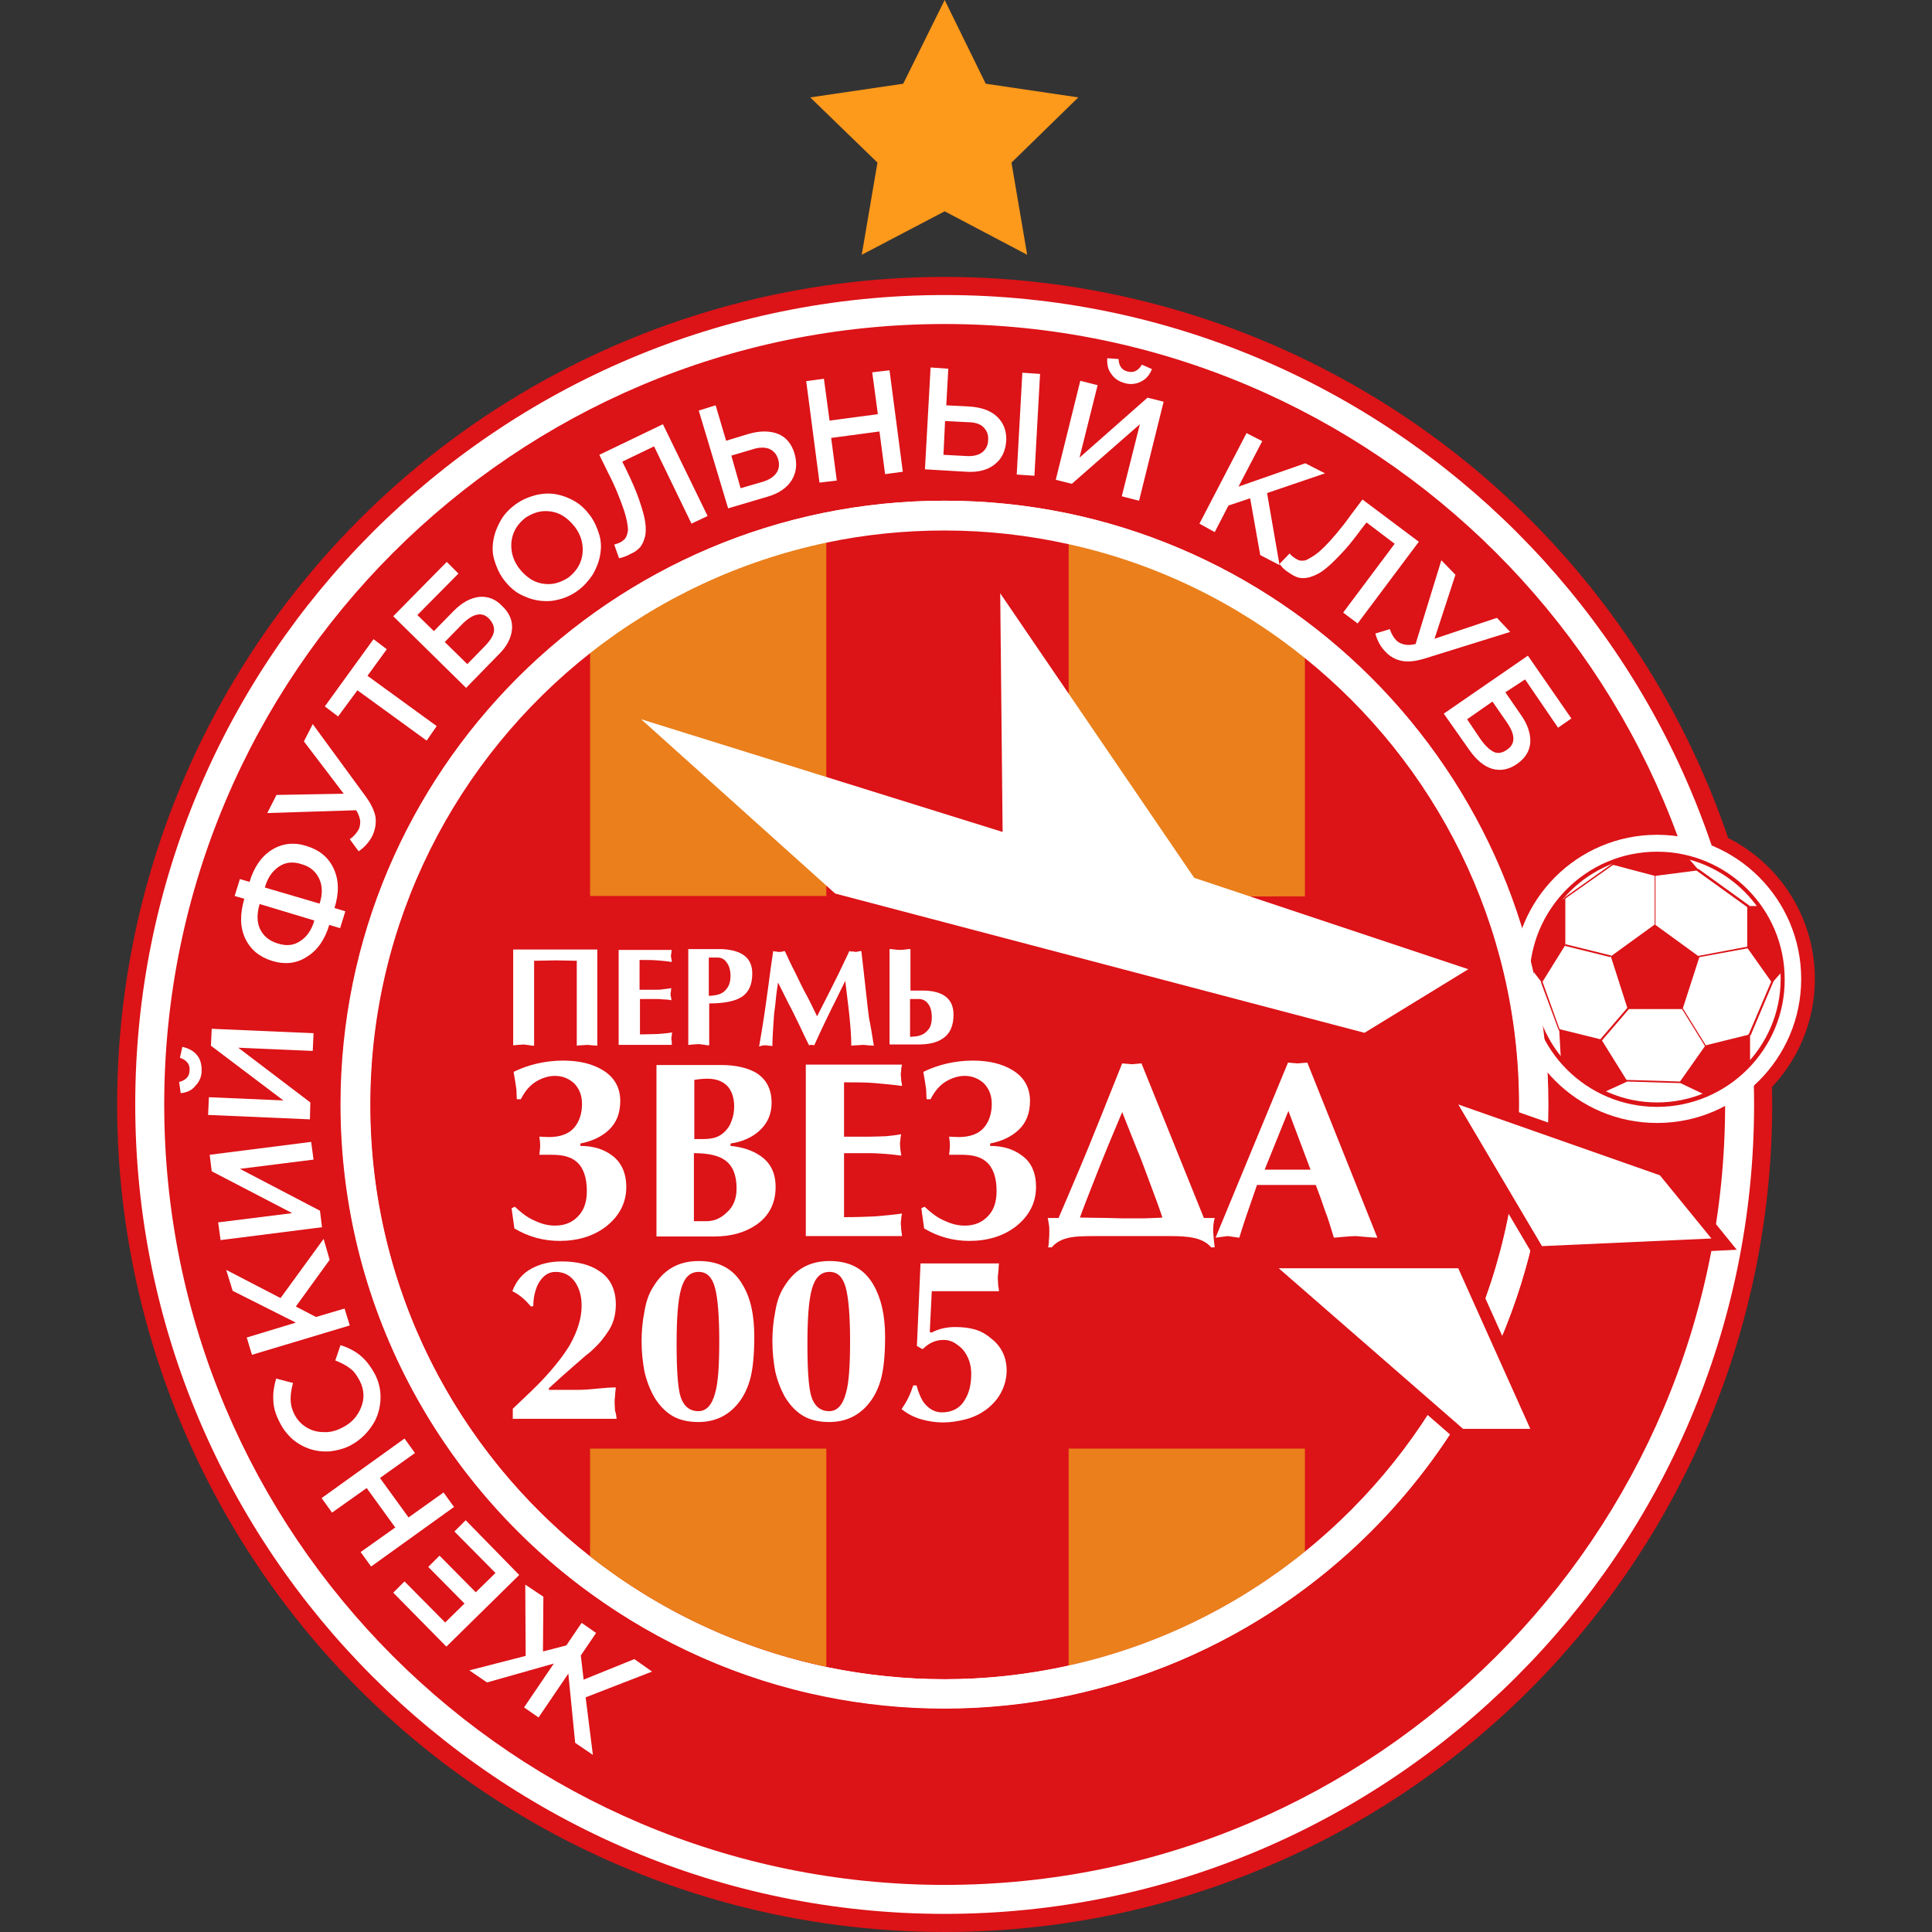 <svg version="1.1" id="Слой_1" xmlns="http://www.w3.org/2000/svg" x="0" y="0" viewBox="0 0 480 480" style="enable-background:new 0 0 480 480" xml:space="preserve"><rect x="0" y="0" width="480" height="480" fill="#333333" stroke="none"/><style>.st0{fill:#dc1317}.st1{fill:#fff}.st4{fill:#ea7f1b}</style><g id="Layer_2"><circle class="st0" cx="411.7" cy="243.2" r="39.2"/><circle class="st0" cx="234.7" cy="274.4" r="205.6"/><path class="st1" d="M234.7 475.5c-110.9 0-201.1-90.2-201.1-201.1S123.7 73.3 234.7 73.3s201.1 90.2 201.1 201.1-90.3 201.1-201.1 201.1zm0-395c-106.9 0-193.9 86.9-193.9 193.9s86.9 193.9 193.9 193.9 193.9-86.9 193.9-193.9S341.5 80.5 234.7 80.5z"/><path class="st1" d="M234.7 424.4c-82.7 0-150-67.3-150-150s67.3-150 150-150 150 67.3 150 150c-.1 82.8-67.3 150-150 150zm0-292.8c-78.7 0-142.8 64.1-142.8 142.8S156 417.2 234.7 417.2s142.8-64.1 142.8-142.8-64.1-142.8-142.8-142.8z"/><circle class="st1" cx="411.7" cy="243.2" r="35.8"/><path class="st0" d="M411.7 275c-17.5 0-31.7-14.2-31.7-31.7s14.2-31.7 31.7-31.7 31.7 14.2 31.7 31.7c.1 17.4-14.2 31.7-31.7 31.7zm0-62.5c-16.9 0-30.7 13.8-30.7 30.7s13.8 30.7 30.7 30.7 30.7-13.8 30.7-30.7-13.8-30.7-30.7-30.7z"/><path class="st0" d="M411.6 212c-3.8 0-7.4.7-10.7 1.9l-.3.7-.2.1-11.6 8.2-.3.4-1.4.8c-3.7 4.7-6 10.5-6.5 16.8l2.3 3v.3l4.3 11.6.2.3.4 7.1c2.9 3.4 6.5 6.2 10.6 8.2l5.9-2.7 13.2.4 6.1 2.9c4.3-1.8 8.1-4.5 11.2-7.9v-6.8l.2-.2 5.5-13 .2-.4 2.3-2.6c-.4-5.9-2.4-11.4-5.7-16h-2.6l-.2-.2-12.5-9h-.2l-2.6-3c-2.6-.6-5-.9-7.6-.9zm-11 3 .3-.1 10.2 2.7v12.1l-10.9 7.9.1-.2-11.3-2.8-.1.2v-11.5l.2-.2 11.5-8.1zm-17.3 29.1v-.3l5.6-9-.1.2 11.3 2.8.1-.2 4.1 12.8-6.7 7.8-10.1-2.5-.1-.2-4.1-11.4zm34.1 24.6-13.3-.4-6.1-9.8 6.7-7.8h13.2l5.7 9.2-6.2 8.8zm22.6-24.9v.2l-5.5 12.9-.2.2-10.5 2.6-5.7-9.2 4.1-12.7 12-2.2 5.8 8.2zm-6-18.5.1.1v9.8l-12.2 2.3-10.6-7.7v-12.2l10.1-1.3h.1l12.5 9z"/><path class="st1" d="M148.4 259.8c-.3 0-.8-.1-1.4-.1-.6-.1-1-.1-1.2-.1-.4 0-.8.1-1.4.1s-1 .1-1.1.1v-21.1l-5.3-.1-5.3.1v21.1c-.4 0-.7 0-1-.1-1-.1-1.5-.2-1.6-.2-.4 0-.9.1-1.5.1-.6.1-1 .1-1.1.1v-23.8h20.9v23.9zM166.9 259.6h-13.2V236h13.2c-.1.3-.1.5-.1.8-.1.3-.1.5-.1.7 0 .2 0 .4.1.7.1.3.1.6.1.8-1.2-.2-2.4-.3-3.6-.4-1.3-.1-2.7-.1-4.4-.1v7.4h3.6c.9 0 1.6 0 2.1-.1s1.2-.1 2.2-.3c-.1.3-.1.5-.1.8-.1.3-.1.5-.1.7 0 .2 0 .4.1.7.1.3.1.6.1.8-.6-.1-1.2-.2-2-.2-.8-.1-1.5-.1-2.2-.1H159v8.8c1.6 0 3.1-.1 4.4-.1 1.3-.1 2.5-.2 3.6-.4-.1.3-.1.5-.1.8-.1.3-.1.5-.1.7 0 .2 0 .4.1.7v.9zM186.9 241.9c0 2.9-1 4.9-3 6-1.6.9-4.2 1.4-7.7 1.4v10.4c-.4 0-.7 0-1-.1-1-.1-1.5-.2-1.6-.2-.4 0-.9.1-1.5.1-.6.1-1 .1-1.1.1v-23.8h8.5c4.9.3 7.4 2.2 7.4 6.1zm-5.4.6c0-1.3-.3-2.5-.9-3.3-.6-.9-1.4-1.3-2.3-1.3h-2.2v9.5c.5 0 .9 0 1.2-.1.3 0 .7-.1 1.1-.2 1.1-.3 1.8-.9 2.4-1.8.4-.6.7-1.6.7-2.8zM217.1 259.8c-.4 0-.9-.1-1.5-.1-.7-.1-1.1-.1-1.3-.1-.4 0-.9.1-1.6.1s-1.1.1-1.2.1c0-2.2-.2-4.8-.5-7.7s-.7-5.7-1-8.4c-.9 1.8-1.7 3.5-2.6 5.3-.9 1.7-1.7 3.5-2.6 5.3-.6 1.2-1.4 3-2.5 5.4-.4-.1-.7-.1-.8-.1-.1 0-.3 0-.5.1-.8-1.6-1.6-3.3-2.4-5-1-2-1.8-3.8-2.6-5.2l-2.7-5.4c-.4 2.6-.6 4.5-.7 5.7-.3 1.9-.4 3.7-.5 5.4-.1 1.6-.2 3.2-.2 4.7-.4-.1-.7-.1-1-.1-.3-.1-.5-.1-.7-.1-.4 0-.6 0-.9.1-.3.1-.5.1-.7.2.4-2.3.8-4.7 1.2-7.3.2-1.4.6-4 1.1-7.8s.9-6.7 1.2-8.6c.3.1.6.1.8.1.2.1.4.1.6.1.3 0 .6 0 .9-.1s.5-.1.6-.1c.6 1.3 1.4 3.1 2.6 5.4.9 1.8 1.7 3.6 2.7 5.4s1.8 3.6 2.7 5.4c1-1.9 1.8-3.6 2.6-5.1l2.7-5.4c1.2-2.6 2.2-4.5 2.7-5.7.3.1.6.1.9.1s.5.1.6.1.4 0 .7-.1c.3-.1.6-.1.8-.1.3 2.9.7 5.8 1 8.8.5 4.6.8 7.2.9 7.8.4 1.9.8 4.3 1.2 6.9zM236.9 252.1c0 2.8-.9 4.8-2.8 6-1.5 1-3.5 1.4-6.1 1.4h-7v-23.7c.3 0 .7 0 1.3.1s1 .1 1.3.1c.3 0 .7 0 1.3-.1s1-.1 1.3-.1v10.3h3.3c4.9.1 7.4 2.1 7.4 6zm-5.4.6c0-1.4-.3-2.5-.9-3.3-.6-.8-1.4-1.2-2.3-1.2h-2.2v9.4c.4 0 .8-.1 1.2-.1s.8-.1 1.1-.2c1.1-.3 1.8-.9 2.4-1.7.5-.7.7-1.7.7-2.9zM153.2 352.5h-25.8V350c3.5-3.3 6-5.7 7.4-7.2 2.9-3.1 5.2-6 6.8-8.7 1.9-3.4 2.9-6.6 2.9-9.7 0-2.3-.5-4.1-1.5-5.7-1.2-1.8-2.8-2.7-5-2.7-1.8 0-3.2 1-4.3 3-.8 1.6-1.2 3.5-1.2 5.5l-.6.1c-1.4-1.7-2.9-3-4.6-3.8.9-2.5 2.5-4.4 4.7-5.6s4.7-1.8 7.6-1.8c3.8 0 7 .8 9.3 2.4 2.8 1.8 4.1 4.7 4.1 8.3 0 2.7-.7 5.1-2.2 7.1-.8 1.2-1.8 2.5-3.1 3.7-.4.4-1.1 1.1-2.2 1.9-1.8 1.6-3.7 3.2-5.6 4.9-1.5 1.4-2.8 2.5-3.6 3.3l.1.3h7.5c1 0 2.5-.1 4.5-.3 2-.2 3.5-.3 4.6-.3-.1.9-.2 1.6-.2 2.2-.1.6-.1 1.1-.1 1.6 0 .8.1 1.5.1 2 .3.8.3 1.4.4 2zM187.4 332.1c0 4.8-.4 8.4-1.1 10.8-.7 2.4-1.8 4.5-3.2 6.1-2.5 2.9-5.7 4.3-9.6 4.3-2.5 0-4.7-.5-6.4-1.5s-3.2-2.5-4.5-4.6c-1.2-2.1-2-4.3-2.5-6.5-.4-2.2-.7-4.7-.7-7.4 0-2.5.2-4.9.7-7.4.4-2.5 1.1-4.5 2.2-6.2 2.6-4.3 6.3-6.4 11.3-6.4 5 0 8.6 1.9 10.9 5.9 2 3.3 2.9 7.5 2.9 12.9zm-8.7 1.1c0-6.4-.4-10.9-1.1-13.4-.7-2.5-2-3.8-4-3.8-2.2 0-3.6 1.4-4.4 4.3-.8 2.9-1.1 7.5-1.1 13.7 0 6.1.3 10.2.8 12.3.7 2.9 2.3 4.3 4.6 4.3 2 0 3.4-1.5 4.2-4.6.7-2.4 1-6.7 1-12.8zM219.9 332.1c0 4.8-.4 8.4-1.1 10.8-.7 2.4-1.8 4.5-3.2 6.1-2.5 2.9-5.7 4.3-9.6 4.3-2.5 0-4.7-.5-6.4-1.5s-3.2-2.5-4.5-4.6c-1.2-2.1-2-4.3-2.5-6.5-.4-2.2-.7-4.7-.7-7.4 0-2.5.2-4.9.7-7.4.4-2.5 1.1-4.5 2.2-6.2 2.6-4.3 6.3-6.4 11.3-6.4 5 0 8.6 1.9 10.9 5.9 1.9 3.3 2.9 7.5 2.9 12.9zm-8.7 1.1c0-6.4-.4-10.9-1.1-13.4-.7-2.5-2-3.8-4-3.8-2.2 0-3.6 1.4-4.4 4.3-.8 2.9-1.1 7.5-1.1 13.7 0 6.1.3 10.2.8 12.3.7 2.9 2.3 4.3 4.6 4.3 2 0 3.4-1.5 4.2-4.6.7-2.4 1-6.7 1-12.8zM250.1 340.5c0 1.9-.5 3.8-1.4 5.5-.9 1.7-2.2 3.1-3.8 4.3-1.4 1-3 1.8-4.9 2.3-1.9.5-3.8.8-5.7.8-1.9 0-3.8-.3-5.5-.8s-3.3-1.3-4.8-2.5c.6-.9 1.1-1.7 1.6-2.7.5-1 .9-2 1.3-3.2h.8c.5 1.8 1.1 3.3 2 4.5 1.2 1.4 2.6 2.2 4.3 2.2 2.5 0 4.5-1 5.7-3.1 1.1-1.7 1.6-3.9 1.6-6.5 0-2.3-.7-4.3-2-5.9-.6-.7-1.4-1.3-2.2-1.8-.9-.5-1.7-.7-2.7-.7-1 0-1.9.2-2.8.6s-1.6 1-2.4 1.7l-1.4-.8.9-20.5h19.5c-.1.6-.1 1-.1 1.3-.1 1.2-.2 1.9-.2 2.2 0 .8.1 1.5.1 2 .1.6.2 1.1.2 1.4h-16.7l-.5 10.1.4.2c1.7-.9 3.6-1.4 5.9-1.4 1.9 0 3.5.2 4.9.6 1.4.4 2.7 1.1 4 2.2 2.6 2 3.9 4.7 3.9 8zM155.6 294.9c0 3.9-1.7 7.2-5 9.8-3.1 2.4-7 3.6-11.6 3.6-3.9 0-7.7-1-11.2-3.1l-.7-5 .8-.4c1.7 1.6 3.3 2.8 5 3.5 1.7.8 3.3 1.2 5 1.2 2.4 0 4.3-.8 5.7-2.3 1.5-1.5 2.2-3.6 2.2-6.3 0-3.4-.9-5.9-2.6-7.3-1.4-1.2-3.4-1.7-6.1-1.7H134c.1-.8.2-1.6.2-2.3 0-.8-.1-1.5-.2-2.2l2.4.1c2.8 0 5-.8 6.3-2.4 1.2-1.4 1.9-3.4 1.9-5.8 0-2.2-.7-3.8-1.9-5.1-1.3-1.2-2.9-1.9-4.8-1.9-1.6 0-3.2.5-4.7 1.4-1.5.9-2.8 2.4-3.8 4.4h-1c0-.9-.1-1.6-.1-2.4-.1-.7-.3-2.2-.7-4.4 3.7-1.8 7.9-2.8 12.3-2.8 4 0 7.3.8 9.9 2.4 2.8 1.7 4.3 4.3 4.3 7.6 0 3-.9 5.4-2.8 7.2-1.7 1.6-4 2.8-7.1 3.4v.6c3.2 0 5.8.8 7.9 2.4 2.3 1.7 3.5 4.4 3.5 7.8zM192.7 294.9c0 4-1.6 7.2-4.8 9.4-2.8 1.9-6.2 2.9-10.4 2.9h-14.4v-42.6h16.1c3.6 0 6.5.7 8.6 1.9 2.6 1.6 3.9 4.1 3.9 7.5 0 2.8-1 5.1-3.1 7-1.8 1.6-4.2 2.7-7.1 3.1v.6c3 .3 5.4 1.1 7.3 2.4 2.6 1.7 3.9 4.3 3.9 7.8zm-10.3-20c0-2.2-.6-3.9-1.7-5.1-1.2-1.2-2.8-1.8-5-1.8-1 0-2 .1-3.2.3V283h1.9c1.2 0 2.2-.1 3-.3.8-.2 1.6-.6 2.3-1.2.9-.8 1.6-1.7 2-2.9.5-1.2.7-2.4.7-3.7zm.6 20.4c0-3.3-.9-5.6-2.8-7-1.6-1.2-4.2-1.8-7.8-1.8v16.9h3.1c1.9 0 3.6-.7 5.1-2.2 1.6-1.4 2.4-3.4 2.4-5.9zM224.1 307.1h-23.9v-42.6h23.9c-.1.5-.2.9-.2 1.4-.1.5-.1.9-.1 1.2 0 .3.1.7.1 1.3.1.6.2 1 .2 1.4-2.2-.3-4.4-.5-6.6-.7-2.3-.2-4.9-.2-7.8-.2v13.5h6.5c1.6 0 2.9-.1 3.8-.1.9-.1 2.2-.2 3.9-.5-.1.5-.2.9-.2 1.4-.1.5-.1.9-.1 1.2 0 .3.1.7.1 1.3.1.6.2 1 .2 1.4-1-.1-2.3-.3-3.7-.4-1.5-.1-2.8-.2-4-.2h-6.5v15.9c3 0 5.6-.1 7.8-.2 2.3-.2 4.5-.4 6.6-.7-.1.5-.2.9-.2 1.4-.1.5-.1.9-.1 1.2 0 .3.1.7.1 1.3.1 1 .2 1.4.2 1.7zM257.4 294.9c0 3.9-1.7 7.2-5 9.8-3.1 2.4-7 3.6-11.6 3.6-3.9 0-7.7-1-11.2-3.1l-.7-5 .8-.4c1.7 1.6 3.3 2.8 5 3.5 1.7.8 3.3 1.2 5 1.2 2.4 0 4.3-.8 5.7-2.3 1.5-1.5 2.2-3.6 2.2-6.3 0-3.4-.9-5.9-2.6-7.3-1.4-1.2-3.4-1.7-6.1-1.7h-3.1c.1-.8.2-1.6.2-2.3 0-.8-.1-1.5-.2-2.2l2.4.1c2.8 0 5-.8 6.3-2.4 1.2-1.4 1.9-3.4 1.9-5.8 0-2.2-.7-3.8-1.9-5.1-1.3-1.2-2.9-1.9-4.8-1.9-1.6 0-3.2.5-4.7 1.4-1.5.9-2.8 2.4-3.8 4.4h-1c0-.9-.1-1.6-.1-2.4-.1-.7-.3-2.2-.7-4.4 3.7-1.8 7.9-2.8 12.3-2.8 4 0 7.3.8 9.9 2.4 2.8 1.7 4.3 4.3 4.3 7.6 0 3-.9 5.4-2.8 7.2-1.7 1.6-4 2.8-7.1 3.4v.6c3.2 0 5.8.8 7.9 2.4 2.4 1.7 3.5 4.4 3.5 7.8zM301.8 309.9h-.9c-1-1.2-2.4-1.9-4.1-2.3-1.8-.4-3.8-.5-6.1-.5H272c-2.8 0-4.8.1-5.9.3-2.2.4-3.7 1.2-4.8 2.5h-.9c.1-.4.2-1 .2-1.7.1-.8.1-1.5.1-2.3 0-.7 0-1.2-.1-1.6-.1-.4-.1-.9-.3-1.7h2.7c1.3-3 3-7 5.2-12.2 1-2.3 2.7-6.5 5.2-12.7 2.9-7.2 4.7-11.7 5.4-13.5l2.4.2 2.4-.2 15.5 38.4h2.7c-.3 1-.4 2.1-.4 3.3.1 1.3.2 2.7.4 4zm-13-7.4c-.9-2.7-1.9-5.4-3-8.3-1.5-4.1-2.6-7-3.3-8.6-1.2-3.1-2.5-6.2-3.7-9.3-2.2 5.2-4.2 10-5.9 14.3-2 5.1-3.6 9.1-4.6 11.9 1.7 0 4 .1 6.9.1 2.8.1 4.4.1 4.6.1h4.4c1.9-.1 3.4-.1 4.6-.2zM342.2 307.5c-.8 0-1.8-.1-3.1-.2s-2-.2-2.3-.2c-.8 0-1.8.1-3.1.2s-2 .2-2.3.2c-.9-3-1.6-5.2-2.2-6.7-.8-2.4-1.6-4.6-2.3-6.4h-14.6c-1.3 3.8-2.3 6.6-2.9 8.4s-1.1 3.4-1.5 4.7l-2.9-.4-3 .4 18-43.5 2.4.2 2.4-.2 17.4 43.5zm-16.6-16.9-5.5-14.6-5.9 14.6h11.4z"/><g><path style="fill:#fd991b" d="m234.7 0 10.2 20.8 23 3.4-16.6 16.2 3.9 22.9-20.5-10.8-20.6 10.8 3.9-22.9-16.7-16.2 23.1-3.4z"/></g><g><path class="st1" d="m162 415.3-16.5 6.4 1.8 14.3-4.4-3-1.7-17.2-7.4 10.9-3.6-2.5 7.4-10.9L121 418l-4.4-3 14-3.6-.1-17.7 4.5 3-.1 13.6 5.8-1.5 3.8-5.6 3.6 2.5-3.8 5.6.7 6 12.6-5.1 4.4 3.1zM129 391.3l-18.1 17.8-13.2-13.4 2.8-2.8 10.1 10.2 4.8-4.7-9-9.1 2.8-2.8 9 9.1 4.9-4.8-10.2-10.3 2.8-2.8 13.3 13.6zM112.8 374.4l-20.6 14.8-2.6-3.6 8.6-6.1-7.1-9.8-8.6 6.1-2.6-3.6 20.6-14.8 2.6 3.6-8.7 6.2 7.1 9.8 8.7-6.2 2.6 3.6zM86.9 359.2c-1.6.8-3.3 1.2-5 1.4-1.7.1-3.4-.1-4.9-.6s-3-1.3-4.4-2.5c-1.3-1.2-2.4-2.6-3.2-4.3-1-1.9-1.5-3.8-1.5-5.5-.1-1.7.2-3.4.7-5.2l4.2 1.1c-.4 1.4-.6 2.8-.6 4 0 1.3.3 2.5.9 3.7.7 1.4 1.7 2.5 3 3.3s2.7 1.2 4.3 1.2c1.5.1 3.1-.3 4.6-1.1 2.3-1.1 3.8-2.8 4.7-5 .9-2.2.8-4.4-.3-6.6-.7-1.3-1.4-2.4-2.4-3.1-1-.8-2.2-1.4-3.7-2l1.3-3.8c1.3.4 2.4.9 3.4 1.5s1.9 1.3 2.8 2.3c.9 1 1.7 2.2 2.4 3.5 1.1 2.2 1.5 4.4 1.3 6.7-.2 2.3-.9 4.4-2.2 6.2-1.5 2.2-3.3 3.7-5.4 4.8zM86.9 329.3l-24.3 7.3-1.3-4.3 12.2-3.7-15.7-7.9-1.6-5.2 13.5 7 10.7-14.7 1.5 5.2-8.4 11.6 5 2.6 7.1-2.1 1.3 4.2zM80 304.9l-25.2 3.2-.6-4.4 18.4-2.3-20-10.4-.5-4.1 25.2-3.2.6 4.4-18.3 2.3 19.9 10.4.5 4.1zM44.9 271.6l-.4-2.8c1.7-.4 2.6-1.4 2.6-2.9.1-1.5-.7-2.5-2.4-3.1l.6-2.7c1.5.3 2.8 1 3.6 2 .9 1 1.2 2.4 1.2 3.9s-.6 2.8-1.5 3.7c-.9 1.2-2.1 1.7-3.7 1.9zm32.1 6.5L51.7 277l.2-4.4 18.5.8-18-13.6.2-4.2 25.3 1.1-.2 4.4-18.5-.8 17.9 13.6-.1 4.2zM67.5 238.7c-3.1-1-5.3-2.8-6.6-5.6-1.3-2.8-1.3-6-.2-9.8l-2.4-.7 1.3-4.2 2.4.7c1.1-3.7 3-6.4 5.6-8s5.5-1.9 8.6-.9c3.2 1 5.4 2.8 6.7 5.6s1.4 6 .2 9.8l2.7.8-1.3 4.2-2.7-.8c-1.1 3.7-3 6.4-5.7 8-2.5 1.6-5.4 1.9-8.6.9zm1.5-4.3c2.2.7 4 .5 5.6-.6 1.6-1 2.8-2.7 3.5-5.1l-13.6-4.1c-.7 2.4-.7 4.5.1 6.2.8 1.7 2.3 3 4.4 3.6zm10.4-9.9c.8-2.4.7-4.5-.1-6.2s-2.2-3-4.4-3.6c-2.1-.7-4-.5-5.6.6s-2.8 2.7-3.5 5.2l13.6 4zM66.4 202l2.3-4.5 16.7-.3-9.9-13 2.2-4.3 13.1 17.9c1.4 1.9 2.2 3.6 2.5 5.2.2 1.6-.1 3.2-.8 4.7-.8 1.5-1.9 2.8-3.4 3.8l-2.2-3c.9-.6 1.6-1.4 2.2-2.4.3-.6.4-1.3.4-2.1-.1-.8-.4-1.7-1-2.7l-22.1.7zM84 178l-3.3-2.5 12.1-16.7 3.3 2.5-4.8 6.6 17.2 12.5-2.5 3.6-17.2-12.5L84 178zM115.8 170.9l-18.1-17.8 13.3-13.5 2.9 2.9-10.2 10.3 4.1 4 5-5.1c2-2 4-3.1 6.2-3.4 2.2-.2 4.1.5 5.8 2.3 1.8 1.7 2.6 3.7 2.4 5.8s-1.3 4.3-3.4 6.3l-8 8.2zm.3-5.9 4.1-4.2c1.4-1.4 2.3-2.7 2.5-3.8s-.2-2.2-1.2-3.3c-.9-.9-1.8-1.2-2.9-1-1.1.2-2.2.9-3.4 2l-4.7 4.8 5.6 5.5zM125 143.8c-1-1.4-1.7-3-2.2-4.7s-.5-3.3-.2-5 .9-3.2 1.8-4.8 2.2-2.9 3.7-4 3.2-1.8 5-2.3c1.7-.4 3.4-.5 5.1-.2 1.6.3 3.2.9 4.7 1.8s2.7 2.1 3.8 3.6c1 1.4 1.7 3 2.2 4.7s.5 3.3.2 5-.9 3.2-1.8 4.8c-1 1.5-2.2 2.9-3.7 4-2 1.5-4.3 2.3-6.6 2.6-2.4.2-4.6-.2-6.6-1.1-2.3-.9-3.9-2.4-5.4-4.4zm3.9-2.7c1 1.3 2.2 2.4 3.5 3.1s2.9 1 4.4.9 3-.7 4.4-1.6c1.3-1 2.3-2.2 2.9-3.6s.8-2.9.6-4.5-.8-3-1.8-4.4c-1-1.3-2.2-2.4-3.5-3.1s-2.9-1-4.4-.9-3 .7-4.4 1.6c-1.3 1-2.3 2.2-2.9 3.6-.6 1.4-.8 2.9-.6 4.5s.8 3 1.8 4.4zM153.8 138.7l-1.2-3.4c.4-.1.9-.3 1.4-.5.4-.2.7-.4.9-.6.3-.2.5-.5.7-.9.2-.4.3-.9.4-1.4s-.1-1.3-.2-2.2c-.2-.9-.4-1.8-.8-3s-.9-2.5-1.5-4-1.4-3.3-2.4-5.2l-2.2-4.5 15.8-7.6 11.1 22.8-4 1.9-9.3-19.2-7.9 3.8 1 2c1.4 2.9 2.5 5.4 3.2 7.5s1.3 4 1.5 5.5.2 2.8-.1 3.8c-.3 1.1-.7 1.9-1.2 2.5-.6.6-1.3 1.2-2.3 1.6-.9.5-1.9.9-2.9 1.1zM180.9 126.3l-7.3-24.3 4.2-1.3 2.6 8.8 5.6-1.7c2.8-.8 5.2-.8 7.3 0 2 .8 3.4 2.5 4.1 4.9.7 2.5.5 4.6-.7 6.6-1.2 1.9-3.2 3.3-6 4.1l-9.8 2.9zm3.1-5 5.5-1.6c1.6-.5 2.7-1.2 3.4-2.2.7-1 .8-2.2.4-3.5-.4-1.2-1.1-2-2.2-2.5-1.1-.4-2.5-.4-4 .1l-5.4 1.6 2.3 8.1zM203.6 119.9l-3.3-25.2 4.4-.6 1.4 10.4 12-1.6-1.4-10.4 4.3-.5 3.3 25.2-4.4.6-1.4-10.6-12 1.6 1.4 10.6-4.3.5zM229.8 116.6l1.4-25.3 4.4.3-.5 9.1 5.8.3c2.9.2 5.2 1 6.8 2.5s2.4 3.5 2.3 6c-.2 2.6-1.1 4.5-2.9 5.9s-4.1 2-7.1 1.8l-10.2-.6zm4.6-3.6 5.7.3c1.6.1 3-.2 3.9-.9s1.5-1.7 1.5-3.2c.1-1.3-.4-2.3-1.2-3.1s-2.2-1.2-3.8-1.2l-5.7-.3-.4 8.4zm18.2 4.9 1.4-25.3 4.4.3-1.4 25.3-4.4-.3zM262.3 119.2l6.1-24.6 4.3 1.1-4.5 18 16.9-14.9 4 1-6.1 24.6-4.3-1.1 4.5-17.9-16.9 14.8-4-1zM275.1 89l2.8.2c.1 1.7.8 2.8 2.3 3.1 1.4.4 2.6-.2 3.5-1.7l2.5 1.1c-.6 1.5-1.5 2.5-2.7 3.1-1.2.6-2.6.8-4 .4-1.5-.4-2.6-1.1-3.4-2.3-.8-1-1.1-2.3-1-3.9zM298 130.1l11.7-22.5 3.9 2-5.9 11.3 16.6-5.8 4.9 2.5-14.4 4.9 3.1 17.9-4.8-2.5-2.5-14.1-5.4 1.8-3.4 6.6-3.8-2.1z"/><path class="st1" d="m317.9 140.1 2.5-2.6c.3.4.6.7 1.1 1 .3.3.7.4 1 .6.3.2.7.2 1.1.2.5 0 .9-.1 1.4-.4s1.1-.6 1.8-1.1c.7-.5 1.5-1.2 2.3-2s1.8-1.9 2.9-3.2c1.1-1.3 2.3-2.8 3.5-4.5l3-4 14 10.5-15.2 20.3-3.6-2.7 12.8-17.1-7-5.3-1.4 1.8c-1.9 2.6-3.6 4.7-5.2 6.3-1.6 1.7-3 3-4.1 3.8-1.2.9-2.4 1.4-3.4 1.7-1.1.3-2 .3-2.8.1s-1.6-.7-2.5-1.3c-.8-.5-1.6-1.2-2.2-2.1zM358.1 139.2l3.5 3.6-5.2 15.9 15.5-5.2 3.3 3.5-21.2 6.6c-2.3.7-4.1.9-5.7.6-1.6-.3-3-1.1-4.1-2.3-1.2-1.2-2-2.7-2.5-4.5l3.6-1.1c.3 1 .8 1.9 1.6 2.8.5.5 1.1.8 1.9 1 .8.2 1.7.2 2.9-.1l6.4-20.8zM358.7 177.3l20.9-14.4 10.8 15.6-3.3 2.3-8.2-12-4.9 3.2 4 5.8c1.6 2.3 2.3 4.6 2.2 6.7-.2 2.2-1.3 3.9-3.3 5.3-2 1.4-4.1 1.8-6.2 1.2-2-.6-3.9-2.2-5.6-4.6l-6.4-9.1zm5.8 1.4 3.3 4.9c1.1 1.6 2.3 2.7 3.3 3.2s2.2.3 3.4-.6c1-.7 1.5-1.6 1.5-2.7s-.5-2.3-1.4-3.7l-3.8-5.5-6.3 4.4z"/></g><g><path d="M324.2 163.3v59.4h-58.7V135c-9.9-2.2-20.3-3.4-30.8-3.4-10 0-19.9 1.1-29.3 3v88.1h-58.7v-60.6C113.4 188.3 92 228.9 92 274.4s21.4 86.1 54.7 112.3v-26.8h58.7v54.2c9.5 2 19.3 3 29.3 3 10.6 0 20.9-1.2 30.8-3.4v-53.9h58.7v25.6c32.4-26.2 53.2-66.2 53.2-111.1 0-44.7-20.8-84.8-53.2-111z" style="fill:none"/></g><g><path class="st4" d="M205.3 222.7v-88.1c-21.8 4.6-41.8 14.1-58.7 27.4v60.6h58.7z"/></g><g><path class="st4" d="M324.2 222.7v-59.4c-16.8-13.6-36.9-23.5-58.7-28.3v87.8l58.7-.1z"/></g><g><path class="st4" d="M146.6 359.9v26.8c16.9 13.3 36.9 22.8 58.7 27.4v-54.2h-58.7z"/></g><g><path class="st4" d="M265.5 359.9v53.9c21.9-4.8 41.9-14.7 58.7-28.3v-25.6h-58.7z"/></g><g><path class="st1" d="M384.6 274.4c0-82.7-67.3-150-150-150s-150 67.3-150 150c0 49.8 24.4 94.1 62 121.4 17.2 12.5 37.1 21.5 58.7 25.8 9.5 1.9 19.3 2.9 29.3 2.9 10.5 0 20.9-1.1 30.8-3.2 21.7-4.6 41.6-13.8 58.7-26.6 36.8-27.4 60.5-71.1 60.5-120.3zm-60.4 111.1c-16.8 13.6-36.9 23.5-58.7 28.3-9.9 2.2-20.3 3.4-30.8 3.4-10 0-19.9-1.1-29.3-3-21.8-4.6-41.8-14.1-58.7-27.4C113.4 360.6 92 320 92 274.5s21.4-86.1 54.7-112.3c16.9-13.3 36.9-22.8 58.7-27.4 9.5-2 19.3-3 29.3-3 10.6 0 20.9 1.2 30.8 3.4 21.9 4.8 41.9 14.7 58.7 28.3 32.4 26.1 53.2 66.2 53.2 111s-20.8 84.8-53.2 111z"/></g><g><path class="st1" d="m159.3 178.7 48.2 43.3L339 256.6l25.8-15.8-68.1-22.7-48.2-70.7.6 59.3z"/></g><g><path class="st1" d="m362.9 356.6-49.4-43h49.8l19.2 43z"/><path class="st0" d="m362.3 315.1 17.9 39.9h-16.7l-45.8-39.9h44.6m2-3.1h-55l6.2 5.4 45.8 39.9.9.8h22.7l-1.9-4.4-17.9-39.9-.8-1.8z"/></g><g><path class="st1" d="m358.8 271.5 54.6 19.2 15 18.4-46.1 2.2z"/><path class="st0" d="m362.3 274.4 50.1 17.6 12.8 15.7-42.1 1.9-20.8-35.2m-7-5.7 4.4 7.3 20.8 35.2 1 1.6 1.8-.1 42.1-1.9 6.1-.3-3.9-4.8-12.8-15.7-.6-.7-.8-.3-50.1-17.6-8-2.7z"/></g></g></svg>